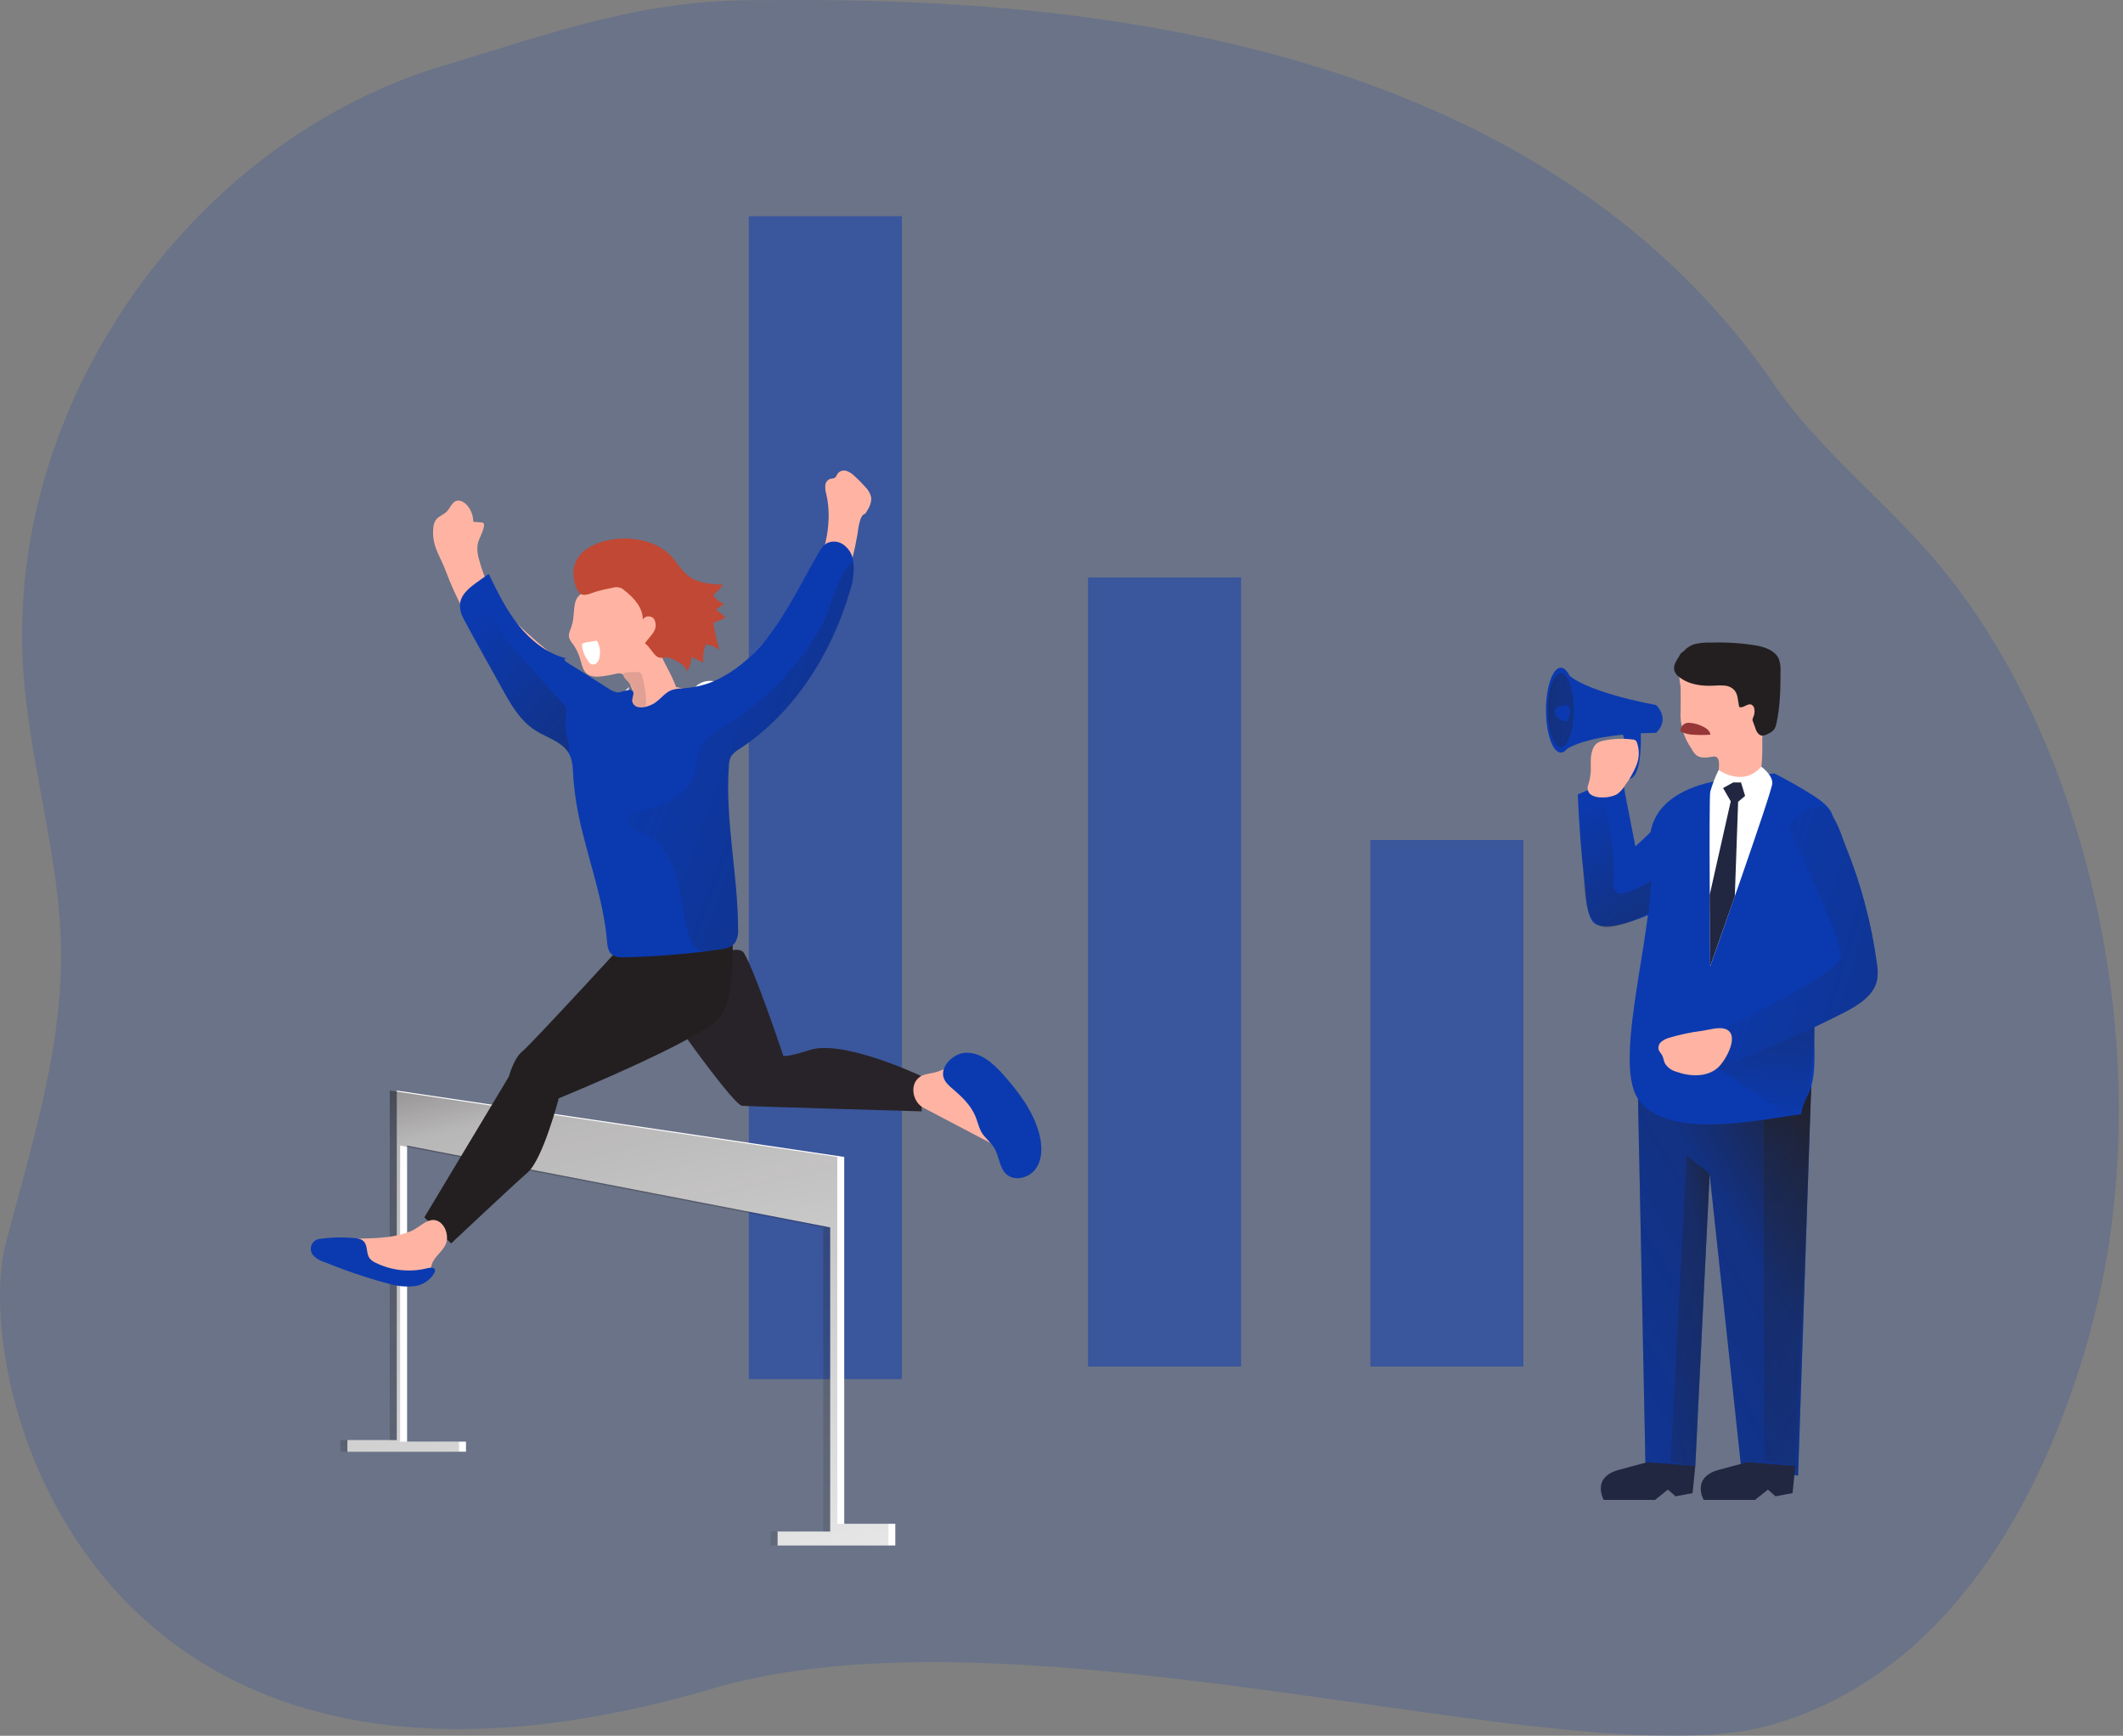 <svg width="389" height="318" viewBox="0 0 389 318" fill="none" xmlns="http://www.w3.org/2000/svg">
<rect x="0" y="0" width="389" height="318" fill="#808080" stroke="none"/>
<path opacity="0.18" d="M386.136 229.745C384.728 237.937 382.664 246.009 379.968 253.873C378.784 257.297 377.448 260.905 375.872 264.585C366.952 285.473 351.128 308.761 323.864 316.193C288.144 325.929 187.88 292.505 130.696 309.321C76.84 325.161 43.584 313.673 24.096 294.457C20.88 291.281 17.96 287.833 15.352 284.137C0.856 263.601 -1.872 238.937 1.04 227.849C5.52 210.753 11.048 193.609 11.2 175.769C11.344 157.097 4.808 138.745 4.112 119.945C2.296 72.361 35.712 25.649 81.328 12.009C100.832 6.169 116.784 0.193 137.2 0.041C178.568 -0.311 276.672 0.041 325.016 70.369C333.656 82.937 346.208 92.321 355.84 104.145C368.744 119.985 377.264 139.081 382.432 158.849C388.456 181.881 389.952 206.297 386.128 229.753L386.136 229.745Z" fill="#0B3AB0"/>
<path opacity="0.5" d="M165.248 39.6H137.208V252.664H165.248V39.6Z" fill="#0B3AB0"/>
<path opacity="0.5" d="M227.4 105.784H199.36V250.36H227.4V105.784Z" fill="#0B3AB0"/>
<path opacity="0.5" d="M279.136 153.896H251.096V250.36H279.136V153.896Z" fill="#0B3AB0"/>
<path d="M72.704 199.8L154.688 211.96V279.168H164.048V283.144H142.48V280.584H152.12V224.864L74.592 209.872V264.112H85.384V265.96H63.656V263.832H72.704V199.8Z" fill="white"/>
<path d="M71.416 199.8L153.416 211.96V279.168H162.776V283.144H141.2V280.584H150.84V224.864L73.32 209.872V264.112H84.112V265.96H62.384V263.832H71.416V199.8Z" fill="url(#paint0_linear_198_619)"/>
<path d="M300.136 201.248L301.504 268.584H310.632L313.256 215.064L319.008 268.584L329.464 270.344L331.864 199.048L300.136 201.248Z" fill="#0B3AB0"/>
<path d="M300.136 201.248L301.504 268.584H310.632L313.256 215.064L319.008 268.584L329.464 270.344L331.864 199.048L300.136 201.248Z" fill="url(#paint1_linear_198_619)"/>
<path d="M323.208 267.544V205.128L331.864 199.048L328.944 268.584L323.208 267.544Z" fill="url(#paint2_linear_198_619)"/>
<path d="M289.112 145.536V145.816C289.336 150.952 289.704 156.104 290.296 161.216C290.552 163.376 290.536 166.624 291.648 168.568C293.288 171.432 300.928 168.152 303.336 167.056C306.92 165.416 310.2 163.216 313.48 161.024C313.744 160.88 313.96 160.68 314.128 160.432C314.248 160.184 314.304 159.912 314.296 159.64C314.576 154.232 312.736 148.936 309.168 144.864C306.304 148.536 303.12 151.952 299.656 155.064L299.192 152.704L297.808 145.616C297.392 143.504 297.656 142.072 295.336 142.936C293.224 143.728 291.168 144.664 289.104 145.536H289.112Z" fill="#0B3AB0"/>
<path d="M289.12 145.824C289.304 150.024 289.584 154.224 289.992 158.416C290.32 161.8 289.888 170.48 294.944 169.848C298.992 169.352 302.464 166.8 306.344 165.56C307.744 165.112 309.232 164.824 310.48 164.072C312.24 162.904 313.504 161.12 314.024 159.072C314.528 157.04 314.776 154.96 314.768 152.864C311.28 154.248 308.44 156.832 305.496 159.16C303.584 160.776 301.44 162.104 299.136 163.096C296.448 164.152 295.528 164.016 295.648 161C295.84 156.096 295.176 151.2 293.68 146.536C293.624 146.312 293.512 146.112 293.352 145.944C293.136 145.808 292.872 145.744 292.616 145.776C291.456 145.776 290.28 145.776 289.12 145.808V145.824Z" fill="url(#paint3_linear_198_619)"/>
<path d="M325.096 141.688C327.528 142.912 329.896 144.248 332.184 145.704C337.064 148.832 336.192 150.288 335.288 155.68C333.384 167.232 332.44 178.92 332.448 190.624C332.448 193.376 332.632 196.4 331.856 199.072C331.344 200.848 330.176 202.272 330.048 204.112C322.52 205.144 305.288 209.024 300.12 201.28C295.184 193.872 304.064 167.56 302.424 155.872C300.784 144.192 315.92 142.872 315.92 142.872L325.096 141.688Z" fill="#0B3AB0"/>
<path d="M314.72 195.656L328.368 204.864L330.6 202.016C331.92 197.272 332.536 192.352 332.424 187.432C332.096 180.08 332.456 182.704 332.456 182.704L313.256 194.848L314.712 195.656H314.72Z" fill="url(#paint4_linear_198_619)"/>
<path d="M307.928 130.296C307.8 132.744 308.512 135.16 309.936 137.16C310.16 137.648 310.488 138.08 310.904 138.416C311.696 138.968 312.768 138.792 313.72 138.64C313.944 138.584 314.176 138.584 314.392 138.64C314.928 138.84 314.984 139.568 314.984 140.144L314.84 142.824C314.784 143.192 314.84 143.568 315.024 143.896C315.208 144.12 315.456 144.28 315.736 144.36C317.752 145.024 319.96 144.52 321.496 143.056C321.88 142.712 322.184 142.296 322.408 141.832C322.584 141.384 322.696 140.92 322.736 140.44C323.064 137.888 322.792 135.288 322.976 132.712C323.12 130.576 323.568 128.416 323.168 126.312C322.744 123.992 321.192 122.04 319.032 121.096C316.896 120.232 314.472 120.616 312.256 121.24C311.192 121.544 310.144 121.896 309.112 122.312C308.608 122.448 308.176 122.76 307.888 123.2C307.48 124.024 307.92 125.216 307.944 126.096C307.968 127.512 307.944 128.904 307.944 130.296H307.928Z" fill="#FFB4A3"/>
<path d="M307.92 119.76C307.688 120.28 307.328 120.736 307.072 121.24C306.768 121.728 306.672 122.312 306.792 122.88C306.952 123.32 307.232 123.696 307.608 123.976C309.384 125.432 311.824 125.752 314.112 125.608C314.76 125.552 315.416 125.552 316.064 125.608C316.72 125.664 317.336 125.96 317.792 126.44C318.464 127.224 318.424 128.36 318.64 129.368C318.64 129.432 318.672 129.496 318.72 129.536C318.76 129.56 318.8 129.576 318.848 129.576C319.576 129.672 320.256 128.808 320.92 129.096C321.256 129.288 321.464 129.632 321.472 130.016C321.528 130.464 321.456 130.912 321.28 131.328C321.192 131.488 321.136 131.664 321.112 131.84C321.112 131.968 321.152 132.088 321.2 132.2L321.664 133.472C321.776 133.952 322.064 134.376 322.464 134.656C323.016 134.936 323.648 134.624 324.208 134.312C324.576 134.128 324.896 133.856 325.144 133.528C325.312 133.248 325.424 132.936 325.48 132.608C326.192 129.456 326.248 126.184 326.248 122.952C326.296 122.192 326.184 121.44 325.936 120.72C325.312 119.296 323.664 118.648 322.136 118.32C319.312 117.824 316.448 117.632 313.584 117.728C312.688 117.688 311.792 117.752 310.904 117.92C310.016 118.088 309.208 118.544 308.6 119.216" fill="#231F20"/>
<path d="M312.376 133.296C312.84 133.52 313.2 133.92 313.384 134.4C313.408 134.448 313.408 134.504 313.384 134.552C313.344 134.592 313.296 134.608 313.24 134.608C312.256 134.672 311.272 134.672 310.288 134.608C309.512 134.584 308.752 134.4 308.056 134.064C308 134.04 307.952 134 307.92 133.952C307.904 133.904 307.904 133.856 307.92 133.808C307.96 133 308.656 132.376 309.464 132.416C309.48 132.416 309.496 132.416 309.504 132.416C310.52 132.48 311.504 132.776 312.376 133.296Z" fill="#963637"/>
<path d="M322.712 140.456C322.712 140.456 324.8 141.92 324.744 143.512C324.688 145.104 313.368 177.032 313.368 177.032C313.368 177.032 313.104 146.488 313.368 145.056C313.76 143.68 314.272 142.344 314.904 141.064C314.904 141.064 319.416 144.312 322.712 140.456Z" fill="white"/>
<path d="M319.008 143.344L319.76 145.816L318.48 146.888L317.872 164.216L313.368 177.016L313.256 163.992L317.128 146.8L315.72 144.376L317.576 143.344H319.008Z" fill="#212741"/>
<path d="M310.632 188.4C311.968 190.088 313.48 191.632 315.152 192.992C315.488 193.272 315.84 193.552 316.192 193.808C316.56 194.144 317.024 194.36 317.52 194.432C317.856 194.416 318.192 194.336 318.504 194.2C325.096 191.632 331.568 188.728 337.864 185.52C340.504 184.16 343.408 182.384 343.96 179.472C344.104 178.456 344.08 177.432 343.896 176.424C342.896 169.056 340.968 161.84 338.16 154.96C337.36 153.008 336.384 149.256 334.288 148L334.048 147.872L333.752 147.728C330.936 146.712 328.512 149.504 327.736 151.864C326.648 155.232 327.176 158.896 328.056 162.328C328.936 165.76 330.152 169.104 330.464 172.632C330.544 173.112 330.496 173.608 330.32 174.072C330.056 174.52 329.68 174.896 329.232 175.16L310.632 188.408V188.4Z" fill="#0B3AB0"/>
<path d="M310.632 268.584L310.136 273.544L307.016 274.136L305.616 272.904L303.256 274.792H293.856C293.856 274.792 291.496 270.656 296.648 269.28L301.832 267.88L310.64 268.584H310.632Z" fill="#212741"/>
<path d="M328.952 268.584L328.456 273.544L325.336 274.136L323.936 272.904L321.576 274.792H312.168C312.168 274.792 309.808 270.656 314.96 269.28L320.144 267.88L328.952 268.584Z" fill="#212741"/>
<path d="M313.256 215.064L309.072 211.672L306.104 267.872L310.632 268.584L313.256 215.064Z" fill="url(#paint5_linear_198_619)"/>
<path d="M315.152 192.992C315.488 193.272 315.84 193.552 316.192 193.808C316.56 194.144 317.024 194.36 317.52 194.432C317.856 194.416 318.192 194.336 318.504 194.2C325.096 191.632 331.568 188.728 337.864 185.52C340.504 184.16 343.408 182.384 343.96 179.472C344.104 178.456 344.08 177.432 343.896 176.424C342.896 169.056 340.968 161.84 338.16 154.96C337.36 153.008 336.384 149.256 334.288 148L334.048 147.872L333.752 147.728C331.072 147.68 328.648 149.344 327.736 151.864C327.736 151.864 337.72 172.288 337.288 175.36C336.856 178.432 315.912 188.44 315.912 188.44L315.152 193V192.992Z" fill="url(#paint6_linear_198_619)"/>
<path d="M305.904 190.112C305.36 190.248 304.848 190.504 304.408 190.856C303.968 191.224 303.776 191.816 303.928 192.368C304.096 192.688 304.296 192.984 304.52 193.264C304.8 193.744 304.824 194.336 305.072 194.832C305.552 195.584 306.304 196.128 307.168 196.352C309.664 197.248 312.704 197.384 314.712 195.656C316.184 194.4 319.112 189.224 315.896 188.448C314.712 188.16 313 188.704 311.808 188.864C309.808 189.12 307.832 189.536 305.904 190.112Z" fill="#FFB4A3"/>
<path d="M303.456 129.16C303.456 129.16 289.48 126.752 286.592 122.824V137.56C286.592 137.56 289.896 134.464 303.456 134.256C303.456 134.232 306.136 132.024 303.456 129.16Z" fill="#0B3AB0"/>
<path d="M286 137.88C287.502 137.88 288.72 134.399 288.72 130.104C288.72 125.81 287.502 122.328 286 122.328C284.498 122.328 283.28 125.81 283.28 130.104C283.28 134.399 284.498 137.88 286 137.88Z" fill="#0B3AB0"/>
<path d="M286 136.888C287.308 136.888 288.368 133.851 288.368 130.104C288.368 126.357 287.308 123.32 286 123.32C284.692 123.32 283.632 126.357 283.632 130.104C283.632 133.851 284.692 136.888 286 136.888Z" fill="url(#paint7_linear_198_619)"/>
<path d="M300.632 134.072C300.632 134.072 301.048 141.616 298.856 142.592C296.664 143.568 295.76 142.328 295.968 141.92C296.176 141.512 298.304 136.072 297.336 134.56C296.368 133.048 300.624 134.072 300.624 134.072H300.632Z" fill="#0B3AB0"/>
<path d="M291.488 141.072C291.488 139.752 291.36 138.376 291.88 137.16C292.048 136.744 292.328 136.376 292.688 136.112C293.032 135.904 293.416 135.76 293.816 135.696C295.576 135.32 297.392 135.248 299.184 135.488C299.536 135.472 299.848 135.704 299.936 136.04C300.416 137.384 300.392 138.856 299.856 140.176C299.32 141.488 298.616 142.728 297.768 143.864C297.408 144.48 296.928 145.016 296.368 145.448C295.184 146.216 292.384 146.448 291.296 145.408C290.896 144.968 290.784 144.336 291.016 143.792C291.288 142.912 291.448 142 291.496 141.08L291.488 141.072Z" fill="#FFB4A3"/>
<path d="M285.592 129.52C285.416 129.552 285.248 129.632 285.112 129.744C284.976 129.888 284.904 130.088 284.904 130.288C284.912 130.784 285.144 131.256 285.528 131.568C285.912 131.864 286.368 132.064 286.848 132.16C286.896 132.168 286.952 132.168 287 132.16C287.056 132.144 287.104 132.112 287.136 132.064C287.424 131.704 287.6 131.264 287.624 130.8C287.688 130.488 287.688 130.176 287.624 129.864C287.312 128.8 286.344 129.312 285.584 129.52H285.592Z" fill="#0B3AB0"/>
<path d="M119.744 181.632C119.744 181.632 134.152 202.496 136.016 202.6C137.88 202.704 168.896 203.608 168.896 203.608L168.712 197.104C168.712 197.104 154.472 190.36 148.352 192.376C144.248 193.72 143.528 193.432 143.528 193.432C143.528 193.432 138.28 177.736 136.328 174.608C134.376 171.48 119.736 181.632 119.736 181.632H119.744Z" fill="#282328"/>
<path d="M134.168 170.8C134.168 170.8 134.976 182.216 131.984 186.28C128.992 190.352 102.384 201.216 102.384 201.216C102.384 201.216 99.496 212.352 96.68 214.808C93.864 217.264 82.656 227.808 82.656 227.808L77.752 223.032L93.232 197.256C93.232 197.256 94.168 193.808 95.712 192.616C97.256 191.424 116.288 170.664 116.288 170.664L134.168 170.792V170.8Z" fill="#231F20"/>
<path d="M123.944 125.872L128.584 126.88C130.184 127.232 131.944 127.672 132.872 129.016C133.752 130.272 133.656 131.944 133.464 133.464C133.224 135.496 132.904 137.528 132.504 139.536C131.976 142.208 131.32 144.856 131.04 147.56C130.376 154.248 132.136 160.904 133.88 167.384C134.472 169.472 131.744 170.976 129.744 171.8C125.928 173.36 121.776 173.896 117.696 173.376C117.328 173.352 116.96 173.24 116.648 173.048C116.216 172.656 115.944 172.12 115.872 171.544C115.048 168.064 114.4 164.52 113.328 161.104C112.816 159.384 112.144 157.712 111.32 156.12C110.512 154.6 110.224 152.84 109.544 151.232C109 149.928 108.328 148.68 107.848 147.344C107.32 146.032 107.168 144.6 107.392 143.208C107.712 141.688 108.296 140.208 108.752 138.728C109.248 137.112 109.632 135.464 109.896 133.792C110.024 132.648 110.304 131.536 110.736 130.472C111.768 128.264 114.144 126.968 116.512 126.4C118.88 125.832 121.568 125.368 123.952 125.888L123.944 125.872Z" fill="#FFB4A3"/>
<path d="M94.504 114.016C93.056 112.6 91.584 111.248 90.6 109.464C89.376 107.264 88.424 104.928 87.776 102.496C87.496 101.632 87.4 100.72 87.504 99.816C87.72 98.584 88.568 97.512 88.688 96.272C88.712 96.136 88.688 96 88.616 95.88C88.496 95.76 88.328 95.696 88.16 95.712L86.72 95.6C86.72 94.504 86.328 93.448 85.616 92.608C85.104 92.016 84.28 91.52 83.544 91.792C82.808 92.064 82.472 93.088 81.872 93.704C81.272 94.32 80.456 94.528 79.944 95.152C79.352 95.888 79.352 96.928 79.352 97.904C79.472 100.52 80.784 102.208 81.656 104.56C82.592 107.056 83.688 109.488 84.944 111.84C87.464 116.552 90.576 120.92 94.208 124.84C96.168 126.952 98.272 128.928 100.504 130.752C102.944 132.744 112.184 140.672 114.944 137.704C118.688 133.688 114.864 128.84 111.4 126.832C105.256 123.272 99.584 118.96 94.496 114.008L94.504 114.016Z" fill="#FFB4A3"/>
<path d="M115.352 125.84C114.304 128.36 113.312 130.904 112.4 133.472C112.112 134.296 111.808 135.248 112.272 136C112.608 136.504 113.12 136.864 113.712 137.008C116.072 137.768 118.768 136.768 120.648 135.112C122.528 133.456 123.784 131.208 125.024 129.04C125.64 127.792 126.48 126.672 127.504 125.736C128.56 124.792 130.04 124.496 131.376 124.944C132.648 125.48 133.376 127.24 132.56 128.36C132.416 127.312 130.984 126.888 130.04 127.352C129.096 127.816 128.56 128.824 128.12 129.784C127.544 131.048 127.04 132.344 126.6 133.664C126.24 134.624 126.04 135.64 126.008 136.664C126.048 139.16 127.824 141.264 129.656 142.96C130.416 143.56 131.064 144.288 131.568 145.112C132.216 146.384 132.08 147.896 132.008 149.32C131.704 155.232 132.848 161.096 134.336 166.816C134.616 167.888 134.88 169.128 134.224 170.016C133.688 170.616 132.96 171.008 132.16 171.112C128.464 171.96 124.584 171.64 120.88 172.416C118.576 172.904 116.352 173.816 114 174.032C113.688 174.096 113.36 174.032 113.08 173.872C112.824 173.608 112.696 173.248 112.704 172.888C112.112 166.336 111.936 159.624 109.632 153.456C108.552 150.568 107 147.808 106.528 144.76C106.4 144.104 106.4 143.424 106.528 142.76C106.728 142.112 107.008 141.496 107.376 140.928C109.256 137.552 110.368 133.808 110.64 129.952" fill="white"/>
<path opacity="0.1" d="M130.256 154.016C130.36 155.112 130.368 156.376 129.536 157.096C129.288 157.272 129.056 157.464 128.848 157.688C128.432 158.216 128.64 158.968 128.648 159.632C128.648 160.936 127.872 162.08 127.384 163.288C126.896 164.496 126.84 166.128 127.92 166.832C128.616 167.296 129.608 167.224 130.2 167.808C131.128 168.712 130.648 170.704 131.864 171.168C132.584 171.344 133.32 170.96 133.592 170.272C133.832 169.592 133.896 168.872 133.776 168.16C133.184 160.736 132.528 153.312 131.824 145.888C131.84 145.08 131.464 144.312 130.808 143.832C130.184 143.24 129.32 142.056 128.528 141.848C127.936 143.184 129.048 145.68 129.304 147.056C129.728 149.36 130.048 151.688 130.264 154.032L130.256 154.016Z" fill="#020202"/>
<path d="M104.728 114.76C104.488 115.424 104.136 116.096 104.264 116.784C104.424 117.256 104.688 117.696 105.024 118.064C105.672 118.984 106.136 120.016 106.408 121.104C106.64 121.928 106.84 122.824 107.48 123.384C108.272 124.088 109.464 124.032 110.512 123.88C111.312 123.768 112.104 123.624 112.872 123.448C113.152 123.36 113.456 123.344 113.744 123.392C114.032 123.48 114.296 123.656 114.488 123.888C115.808 125.304 116.024 127.392 116.848 129.152C117.04 129.768 117.584 130.216 118.232 130.272C120.032 130.632 121.896 130.304 123.456 129.336C123.864 129.128 124.192 128.784 124.376 128.368C124.496 127.872 124.448 127.352 124.24 126.888C123.816 125.608 123.304 124.368 122.688 123.168C121.864 121.552 120.864 119.968 120.688 118.16C120.52 116.568 121.024 114.96 120.984 113.36C120.888 110.016 118.208 107.008 114.952 106.272C112.112 105.608 109.392 106.608 107.136 108.312C106.336 108.904 105.68 109.288 105.416 110.304C105.04 111.76 105.232 113.32 104.712 114.76H104.728Z" fill="#FFB4A3"/>
<path d="M105.12 104.2C105.408 102.608 106.368 101.224 107.76 100.408C111.96 97.768 119.152 98.048 122.768 101.664C123.952 102.848 124.768 104.48 126.128 105.52C127.904 106.88 130.264 107.024 132.48 107.128C131.992 107.848 131.376 108.48 130.656 108.976C131.112 109.768 131.832 110.36 132.688 110.664L131.184 111.64L132.96 113.112C132.248 113.528 131.496 113.856 130.704 114.08C130.952 115.76 131.32 117.424 131.816 119.056C131.088 118.504 130.232 118.152 129.32 118.048C128.912 119.12 128.752 120.272 128.848 121.416L126.68 120.32C126.648 121.376 126.312 122.4 125.72 123.272C126.488 122.144 123.08 120.544 122.416 120.464C121.616 120.376 121.064 120.712 120.432 120.328C119.616 119.816 119.064 118.464 118.16 117.856C118.648 117.144 119.304 116.56 119.744 115.816C120.24 115.088 120.272 114.136 119.824 113.384C119.312 112.696 117.968 112.792 117.784 113.624C117.848 111.408 116.184 109.528 114.432 108.176C113.888 107.64 113.096 107.44 112.36 107.664C111.368 107.84 110.384 108.064 109.408 108.328C108.68 108.528 107.408 109.184 106.64 108.92C105.304 108.416 104.968 105.4 105.112 104.2H105.12Z" fill="#C14834"/>
<path d="M176.152 194.648C176.672 194.456 177.248 194.432 177.784 194.568C178.248 194.784 178.656 195.112 178.968 195.528C182.056 199.048 185.016 202.664 187.864 206.376C188.368 206.944 188.744 207.616 188.96 208.344C189.328 209.92 188.264 211.432 187.264 212.696C186.672 213.456 185.488 214.248 184.904 213.496C184.528 213.024 184.776 212.312 184.624 211.72C184.448 211 183.728 210.576 183.072 210.232L169.192 202.944C167.216 201.912 166.56 198.592 168.6 197.256C169.472 196.664 170.96 196.664 171.944 196.28C173.36 195.768 174.712 195.064 176.152 194.648Z" fill="#FFB4A3"/>
<path d="M116.504 123.112C116.768 123.056 117.048 123.096 117.288 123.216C117.512 123.4 117.656 123.656 117.704 123.944C118.08 125.352 118.312 126.8 118.392 128.256C118.432 128.64 118.4 129.032 118.296 129.408C118.184 129.784 117.88 130.08 117.496 130.176C117.056 130.256 116.624 129.968 116.176 129.936C115.672 129.928 115.2 130.144 114.872 130.528C114.56 130.904 114.296 131.32 114.088 131.768C113.544 132.784 112.92 133.76 112.224 134.68C112.44 132.608 112.96 130.576 113.784 128.664C113.96 128.128 114.304 127.656 114.76 127.328C115.12 127.112 115.592 127.048 115.816 126.696C116.176 126.144 115.624 125.464 115.168 124.992C114.712 124.52 113.912 123.808 114.296 123.352C114.536 123.064 116.136 123.152 116.504 123.112Z" fill="#E0A194"/>
<path d="M146.28 109.744C147.328 108.304 148.28 106.8 149.128 105.232C151.344 100.896 152.512 95.416 151.424 90.608C151.256 90.072 151.192 89.512 151.216 88.952C151.248 88.376 151.64 87.88 152.184 87.712C152.424 87.696 152.656 87.656 152.88 87.584C153.216 87.416 153.312 86.992 153.544 86.696C153.952 86.248 154.584 86.088 155.16 86.296C155.712 86.504 156.216 86.832 156.624 87.256C157.288 87.864 157.92 88.504 158.52 89.176C159.024 89.664 159.392 90.272 159.592 90.952C159.824 92.072 159.168 93.168 158.536 94.128C157.504 94.224 157.232 97.152 157.12 97.848C156.856 99.4 156.528 100.936 156.16 102.464C155.4 105.52 154.4 108.512 153.176 111.416C150.752 117.16 147.488 122.504 143.48 127.28C141.456 129.688 133.856 139.216 130.6 136.816C126.176 133.568 129.024 128.112 132.024 125.472C137.408 120.832 142.192 115.544 146.272 109.728L146.28 109.744Z" fill="#FFB4A3"/>
<path d="M107.336 117.76C107.92 117.6 108.512 117.48 109.112 117.408C109.184 117.384 109.264 117.384 109.344 117.408C109.4 117.448 109.448 117.504 109.472 117.568C109.92 118.432 110.056 119.424 109.856 120.376C109.8 120.752 109.648 121.104 109.408 121.4C109.16 121.696 108.752 121.808 108.384 121.696C108.104 121.544 107.872 121.312 107.736 121.024C107.12 120.192 106.736 119.216 106.632 118.184C106.624 118.136 106.624 118.096 106.632 118.048C106.664 117.992 106.72 117.952 106.776 117.92C107.112 117.744 107.488 117.648 107.872 117.632" fill="white"/>
<path d="M103.918 120.655L103.632 120.584C103.743 120.504 103.894 120.528 103.918 120.655Z" fill="#0B3AB0"/>
<path d="M156.336 102.816C156.536 104.592 156.352 106.384 155.792 108.08C152.4 119.72 145.552 130.656 135.392 137.272C134.808 137.6 134.304 138.056 133.928 138.616C133.688 139.136 133.56 139.696 133.552 140.264C132.824 150.248 135.216 160.224 135.24 170.24C135.32 171.12 135.112 172 134.648 172.752C134.008 173.6 132.872 173.824 131.808 173.96C131.112 174.064 130.416 174.16 129.712 174.24C124.664 174.888 119.584 175.264 114.496 175.384C113.632 175.384 112.664 175.384 112.024 174.792C111.384 174.2 111.288 173.216 111.216 172.336C110.624 165.56 108.36 159.096 106.744 152.528C105.912 149.32 105.352 146.056 105.072 142.752C104.944 140.976 105.024 139.288 104.136 137.856C103.864 137.408 103.512 137.008 103.104 136.672C101.576 135.408 99.616 134.808 97.96 133.72C95.224 131.92 93.52 128.92 91.944 126.04C89.632 121.864 87.264 117.712 85.008 113.496C83.344 110.384 84.744 108.648 86.952 106.992C87.744 106.4 88.64 105.808 89.544 105.144C91.136 108.424 92.76 111.736 95.048 114.6C97.264 117.36 100.2 119.696 103.632 120.584C103.528 120.616 103.456 120.712 103.456 120.824C103.456 121.064 103.696 121.232 103.904 121.368C106.448 122.944 108.992 124.544 111.536 126.176C112.024 126.528 112.584 126.76 113.176 126.864C113.848 126.912 115.944 125.76 116.064 126.944V127.168C115.952 127.568 115.872 127.984 115.824 128.4C115.904 128.928 116.28 129.36 116.792 129.52C117.304 129.648 117.84 129.632 118.344 129.488C118.896 129.344 119.432 129.12 119.92 128.824C120.712 128.312 121.328 127.568 122.072 126.992C123.256 126.04 124.592 126.192 126.04 126.024C127.512 125.872 128.968 125.52 130.352 124.984C134.312 123.36 137.696 120.456 140.36 117.152C144.264 112.296 146.888 106.568 150.048 101.192C150.36 100.56 150.824 100 151.392 99.576C152.4 99.024 153.64 99.112 154.568 99.8C155.56 100.52 156.2 101.616 156.352 102.824L156.336 102.816Z" fill="#0B3AB0"/>
<path d="M172.872 197.312C173.104 198.248 173.896 198.928 174.648 199.56C176.288 200.968 177.904 202.512 178.728 204.528C179.144 205.528 179.352 206.624 179.912 207.544C180.472 208.464 181.544 209.272 182.16 210.28C183.096 211.808 183.072 213.92 184.408 215.128C185.984 216.544 188.712 215.76 189.872 214C191.032 212.24 190.968 209.92 190.464 207.872C189.384 203.64 186.64 200.04 183.736 196.776C181.96 194.8 179.6 192.64 176.712 192.888C174.776 193.056 172.336 195.232 172.864 197.328L172.872 197.312Z" fill="#0B3AB0"/>
<path d="M104.096 137.752C103.8 137.376 103.464 137.024 103.104 136.704C101.576 135.44 99.616 134.84 97.96 133.752C95.224 131.952 93.52 128.952 91.944 126.072C89.632 121.896 87.264 117.744 85.008 113.528C83.344 110.416 84.744 108.68 86.952 107.024C87.528 107.408 88.032 107.896 88.416 108.472C89.264 109.688 89.688 111.144 90.256 112.512C91.664 115.664 93.616 118.536 96.032 121C98.512 123.664 100.888 126.448 103.352 129.152C103.496 129.296 103.616 129.456 103.704 129.64C103.792 129.936 103.808 130.256 103.736 130.56C103.592 131.832 103.592 133.112 103.736 134.384C103.816 135.168 104.64 137.2 104.088 137.752H104.096Z" fill="url(#paint8_linear_198_619)"/>
<path d="M156.336 102.816C156.536 104.592 156.352 106.384 155.792 108.08C152.4 119.72 145.552 130.656 135.392 137.272C134.808 137.6 134.304 138.056 133.928 138.616C133.688 139.136 133.56 139.696 133.552 140.264C132.824 150.248 135.216 160.224 135.24 170.24C135.32 171.12 135.112 172 134.648 172.752C134.008 173.6 132.872 173.824 131.808 173.96C131.112 174.064 130.416 174.16 129.712 174.24H129.568C128.96 174.312 128.344 174.216 127.792 173.96C127.256 173.592 126.864 173.048 126.664 172.432C125.2 168.976 125.024 165.112 124.136 161.472C123.248 157.824 121.32 154.04 117.824 152.664C117.016 152.448 116.248 152.096 115.544 151.64C114.904 151.104 114.576 150.064 115.136 149.44C115.416 149.184 115.752 149.008 116.12 148.928C118.168 148.28 120.256 147.832 122.232 146.936C124.208 146.04 126.016 144.632 126.832 142.648C127.592 140.824 127.424 138.72 128.312 136.952C129.32 134.888 131.488 133.704 133.456 132.504C140.528 128.144 146.376 122.056 150.456 114.816C152.28 111.568 153.12 106.16 155.6 103.52C155.824 103.256 156.072 103.024 156.352 102.824L156.336 102.816Z" fill="url(#paint9_linear_198_619)"/>
<path d="M71.048 226.616C67.872 227.04 64.648 226.84 61.448 227.032C60.896 227.008 60.352 227.16 59.896 227.472C59.16 228.064 59.304 229.312 59.896 230.048C60.584 230.72 61.432 231.208 62.36 231.448L67.088 233.128C69.648 234.04 72.28 234.96 74.992 234.904C76.48 234.872 78.176 234.36 78.752 232.992C78.944 232.544 78.992 232.04 79.144 231.576C79.624 230.184 81.056 229.328 81.656 227.984C82.528 226.072 81.064 222.976 78.792 223.584C77.608 223.896 76.464 225.096 75.28 225.568C73.912 226.096 72.488 226.456 71.04 226.632L71.048 226.616Z" fill="#FFB4A3"/>
<path d="M64.576 226.8C65.336 226.832 66.184 226.904 66.688 227.472C67.416 228.272 67.08 229.624 67.704 230.504C68.008 230.872 68.392 231.16 68.824 231.344C71.784 232.8 75.168 233.152 78.368 232.328C78.888 232.192 79.664 232.184 79.72 232.72C79.72 232.872 79.688 233.016 79.616 233.144C78.856 234.544 77.456 235.472 75.872 235.64C74.312 235.792 72.736 235.64 71.232 235.192C67.176 234.104 63.192 232.752 59.304 231.16C58.568 230.952 57.896 230.544 57.376 229.976C56.728 229.2 56.824 228.048 57.6 227.392C57.856 227.176 58.168 227.032 58.504 226.984C60.512 226.688 62.552 226.624 64.576 226.792V226.8Z" fill="#0B3AB0"/>
<defs>
<linearGradient id="paint0_linear_198_619" x1="90.424" y1="166.424" x2="132.84" y2="342.496" gradientUnits="userSpaceOnUse">
<stop stop-color="#231F20"/>
<stop offset="0.08" stop-color="#231F20" stop-opacity="0.69"/>
<stop offset="0.21" stop-color="#231F20" stop-opacity="0.32"/>
<stop offset="1" stop-color="#231F20" stop-opacity="0"/>
</linearGradient>
<linearGradient id="paint1_linear_198_619" x1="345.872" y1="217.32" x2="233.36" y2="284.216" gradientUnits="userSpaceOnUse">
<stop stop-color="#231F20"/>
<stop offset="0.08" stop-color="#231F20" stop-opacity="0.69"/>
<stop offset="0.21" stop-color="#231F20" stop-opacity="0.32"/>
<stop offset="1" stop-color="#231F20" stop-opacity="0"/>
</linearGradient>
<linearGradient id="paint2_linear_198_619" x1="302.08" y1="211.472" x2="362.192" y2="263" gradientUnits="userSpaceOnUse">
<stop stop-color="#231F20"/>
<stop offset="0.08" stop-color="#231F20" stop-opacity="0.69"/>
<stop offset="0.21" stop-color="#231F20" stop-opacity="0.32"/>
<stop offset="1" stop-color="#231F20" stop-opacity="0"/>
</linearGradient>
<linearGradient id="paint3_linear_198_619" x1="309.088" y1="171.28" x2="294.144" y2="144" gradientUnits="userSpaceOnUse">
<stop stop-color="#231F20"/>
<stop offset="0.08" stop-color="#231F20" stop-opacity="0.69"/>
<stop offset="0.21" stop-color="#231F20" stop-opacity="0.32"/>
<stop offset="1" stop-color="#231F20" stop-opacity="0"/>
</linearGradient>
<linearGradient id="paint4_linear_198_619" x1="324.336" y1="177.656" x2="321.552" y2="206.152" gradientUnits="userSpaceOnUse">
<stop stop-color="#231F20"/>
<stop offset="0.08" stop-color="#231F20" stop-opacity="0.69"/>
<stop offset="0.21" stop-color="#231F20" stop-opacity="0.32"/>
<stop offset="1" stop-color="#231F20" stop-opacity="0"/>
</linearGradient>
<linearGradient id="paint5_linear_198_619" x1="323.392" y1="237.08" x2="281.936" y2="246.4" gradientUnits="userSpaceOnUse">
<stop stop-color="#231F20"/>
<stop offset="0.08" stop-color="#231F20" stop-opacity="0.69"/>
<stop offset="0.21" stop-color="#231F20" stop-opacity="0.32"/>
<stop offset="1" stop-color="#231F20" stop-opacity="0"/>
</linearGradient>
<linearGradient id="paint6_linear_198_619" x1="383.712" y1="188.8" x2="310.216" y2="166.384" gradientUnits="userSpaceOnUse">
<stop stop-color="#231F20"/>
<stop offset="0.08" stop-color="#231F20" stop-opacity="0.69"/>
<stop offset="0.21" stop-color="#231F20" stop-opacity="0.32"/>
<stop offset="1" stop-color="#231F20" stop-opacity="0"/>
</linearGradient>
<linearGradient id="paint7_linear_198_619" x1="275.776" y1="129.376" x2="318.368" y2="132.408" gradientUnits="userSpaceOnUse">
<stop stop-color="#231F20"/>
<stop offset="0.08" stop-color="#231F20" stop-opacity="0.69"/>
<stop offset="0.21" stop-color="#231F20" stop-opacity="0.32"/>
<stop offset="1" stop-color="#231F20" stop-opacity="0"/>
</linearGradient>
<linearGradient id="paint8_linear_198_619" x1="116.176" y1="139.96" x2="85.032" y2="114.288" gradientUnits="userSpaceOnUse">
<stop stop-color="#231F20"/>
<stop offset="0.08" stop-color="#231F20" stop-opacity="0.69"/>
<stop offset="0.21" stop-color="#231F20" stop-opacity="0.32"/>
<stop offset="1" stop-color="#231F20" stop-opacity="0"/>
</linearGradient>
<linearGradient id="paint9_linear_198_619" x1="182.832" y1="153.352" x2="113.24" y2="127.816" gradientUnits="userSpaceOnUse">
<stop stop-color="#231F20"/>
<stop offset="0.08" stop-color="#231F20" stop-opacity="0.69"/>
<stop offset="0.21" stop-color="#231F20" stop-opacity="0.32"/>
<stop offset="1" stop-color="#231F20" stop-opacity="0"/>
</linearGradient>
</defs>
</svg>
